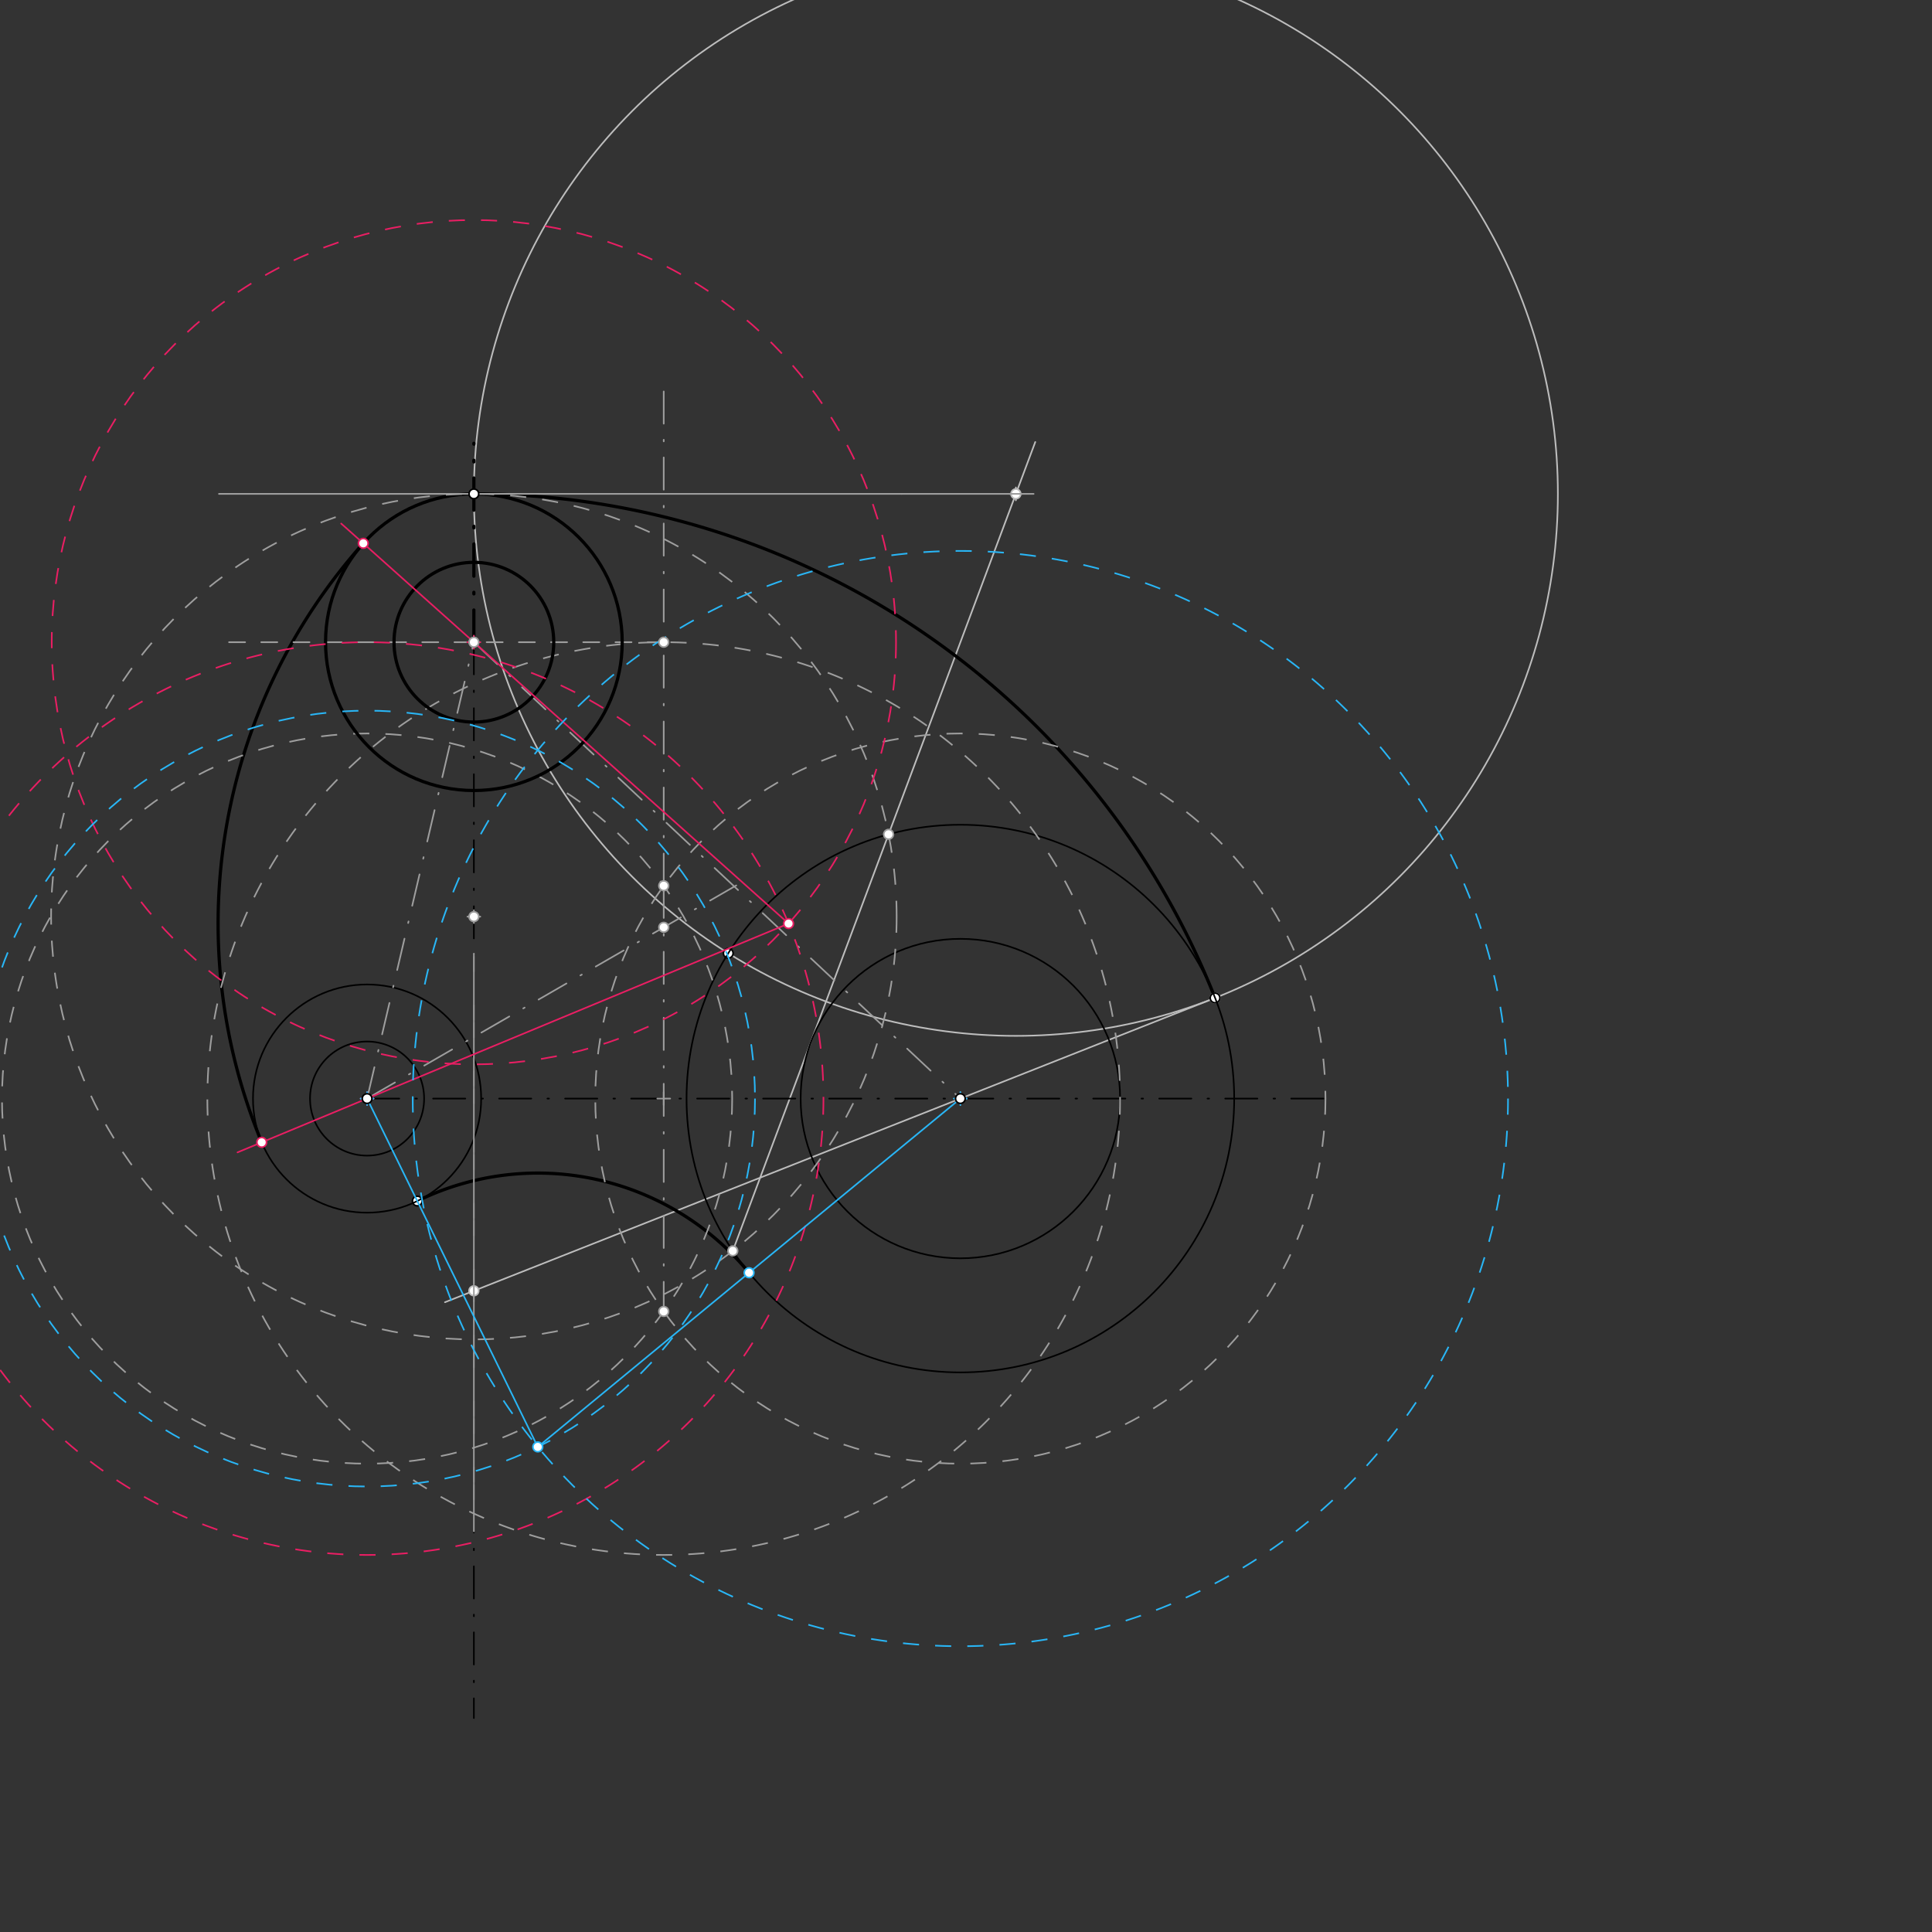 <svg xmlns="http://www.w3.org/2000/svg" class="svg--816" height="100%" preserveAspectRatio="xMidYMid meet" viewBox="0 0 1200 1200" width="100%"><rect x="0" y="0" width="1200" height="1200" fill="#333333" stroke="none"/><defs><marker id="marker-arrow" markerHeight="16" markerUnits="userSpaceOnUse" markerWidth="24" orient="auto-start-reverse" refX="24" refY="4" viewBox="0 0 24 8"><path d="M 0 0 L 24 4 L 0 8 z" stroke="inherit"></path></marker></defs><g class="aux-layer--949"><g class="element--733"><line stroke="#000000" stroke-dasharray="20, 10, 1, 10" stroke-linecap="round" stroke-width="1" x1="294.331" x2="294.331" y1="398.879" y2="1067.125"></line></g><g class="element--733"><line stroke="#BDBDBD" stroke-dasharray="none" stroke-linecap="round" stroke-width="1" x1="551.897" x2="455.151" y1="518.219" y2="776.927"></line></g><g class="element--733"><line stroke="#BDBDBD" stroke-dasharray="none" stroke-linecap="round" stroke-width="1" x1="551.897" x2="643.025" y1="518.219" y2="274.533"></line></g><g class="element--733"><g class="center--a87"><line x1="626.976" y1="306.753" x2="634.976" y2="306.753" stroke="#BDBDBD" stroke-width="1" stroke-linecap="round"></line><line x1="630.976" y1="302.753" x2="630.976" y2="310.753" stroke="#BDBDBD" stroke-width="1" stroke-linecap="round"></line><circle class="hit--87b" cx="630.976" cy="306.753" r="4" stroke="none" fill="transparent"></circle></g><circle cx="630.976" cy="306.753" fill="none" r="336.645" stroke="#BDBDBD" stroke-dasharray="none" stroke-width="1"></circle></g><g class="element--733"><line stroke="#BDBDBD" stroke-dasharray="none" stroke-linecap="round" stroke-width="1" x1="754.683" x2="596.504" y1="619.845" y2="682.344"></line></g><g class="element--733"><line stroke="#BDBDBD" stroke-dasharray="none" stroke-linecap="round" stroke-width="1" x1="596.504" x2="276.378" y1="682.344" y2="808.831"></line></g><g class="element--733"><path d="M 294.331 306.753 A 494.984 494.984 0 0 1 754.683 619.845" fill="none" stroke="#000000" stroke-dasharray="none" stroke-linecap="round" stroke-width="2"></path></g><g class="element--733"><path d="M 225.654 337.474 A 354.331 354.331 0 0 0 162.551 709.517" fill="none" stroke="#000000" stroke-dasharray="none" stroke-linecap="round" stroke-width="2"></path></g><g class="element--733"><path d="M 259.184 745.98 A 170.079 170.079 0 0 1 465.265 790.525" fill="none" stroke="#000000" stroke-dasharray="none" stroke-linecap="round" stroke-width="2"></path></g><g class="element--733"><circle cx="630.976" cy="306.753" r="3" stroke="#BDBDBD" stroke-width="1" fill="#ffffff"></circle>}</g><g class="element--733"><circle cx="754.683" cy="619.845" r="3" stroke="#BDBDBD" stroke-width="1" fill="#ffffff"></circle>}</g><g class="element--733"><circle cx="452.344" cy="592.096" r="3" stroke="#000000" stroke-width="1" fill="#ffffff"></circle>}</g><g class="element--733"><circle cx="754.683" cy="619.845" r="3" stroke="#000000" stroke-width="1" fill="#ffffff"></circle>}</g><g class="element--733"><circle cx="294.331" cy="801.737" r="3" stroke="#BDBDBD" stroke-width="1" fill="#ffffff"></circle>}</g><g class="element--733"><circle cx="259.184" cy="745.98" r="3" stroke="#000000" stroke-width="1" fill="#ffffff"></circle>}</g></g><g class="main-layer--75a"><g class="element--733"><g class="center--a87"><line x1="224" y1="682.344" x2="232" y2="682.344" stroke="#000000" stroke-width="1" stroke-linecap="round"></line><line x1="228" y1="678.344" x2="228" y2="686.344" stroke="#000000" stroke-width="1" stroke-linecap="round"></line><circle class="hit--87b" cx="228" cy="682.344" r="4" stroke="none" fill="transparent"></circle></g><circle cx="228" cy="682.344" fill="none" r="70.866" stroke="#000000" stroke-dasharray="none" stroke-width="1"></circle></g><g class="element--733"><g class="center--a87"><line x1="224" y1="682.344" x2="232" y2="682.344" stroke="#000000" stroke-width="1" stroke-linecap="round"></line><line x1="228" y1="678.344" x2="228" y2="686.344" stroke="#000000" stroke-width="1" stroke-linecap="round"></line><circle class="hit--87b" cx="228" cy="682.344" r="4" stroke="none" fill="transparent"></circle></g><circle cx="228" cy="682.344" fill="none" r="35.433" stroke="#000000" stroke-dasharray="none" stroke-width="1"></circle></g><g class="element--733"><line stroke="#000000" stroke-dasharray="20, 10, 1, 10" stroke-linecap="round" stroke-width="1" x1="228" x2="831" y1="682.344" y2="682.344"></line></g><g class="element--733"><g class="center--a87"><line x1="592.504" y1="682.344" x2="600.504" y2="682.344" stroke="#000000" stroke-width="1" stroke-linecap="round"></line><line x1="596.504" y1="678.344" x2="596.504" y2="686.344" stroke="#000000" stroke-width="1" stroke-linecap="round"></line><circle class="hit--87b" cx="596.504" cy="682.344" r="4" stroke="none" fill="transparent"></circle></g><circle cx="596.504" cy="682.344" fill="none" r="99.213" stroke="#000000" stroke-dasharray="none" stroke-width="1"></circle></g><g class="element--733"><g class="center--a87"><line x1="592.504" y1="682.344" x2="600.504" y2="682.344" stroke="#000000" stroke-width="1" stroke-linecap="round"></line><line x1="596.504" y1="678.344" x2="596.504" y2="686.344" stroke="#000000" stroke-width="1" stroke-linecap="round"></line><circle class="hit--87b" cx="596.504" cy="682.344" r="4" stroke="none" fill="transparent"></circle></g><circle cx="596.504" cy="682.344" fill="none" r="170.079" stroke="#000000" stroke-dasharray="none" stroke-width="1"></circle></g><g class="element--733"><g class="center--a87"><line x1="224" y1="682.344" x2="232" y2="682.344" stroke="#9E9E9E" stroke-width="1" stroke-linecap="round"></line><line x1="228" y1="678.344" x2="228" y2="686.344" stroke="#9E9E9E" stroke-width="1" stroke-linecap="round"></line><circle class="hit--87b" cx="228" cy="682.344" r="4" stroke="none" fill="transparent"></circle></g><circle cx="228" cy="682.344" fill="none" r="226.772" stroke="#9E9E9E" stroke-dasharray="10" stroke-width="1"></circle></g><g class="element--733"><g class="center--a87"><line x1="592.504" y1="682.344" x2="600.504" y2="682.344" stroke="#9E9E9E" stroke-width="1" stroke-linecap="round"></line><line x1="596.504" y1="678.344" x2="596.504" y2="686.344" stroke="#9E9E9E" stroke-width="1" stroke-linecap="round"></line><circle class="hit--87b" cx="596.504" cy="682.344" r="4" stroke="none" fill="transparent"></circle></g><circle cx="596.504" cy="682.344" fill="none" r="226.772" stroke="#9E9E9E" stroke-dasharray="10" stroke-width="1"></circle></g><g class="element--733"><line stroke="#9E9E9E" stroke-dasharray="20, 10, 1, 10" stroke-linecap="round" stroke-width="1" x1="412.252" x2="412.252" y1="550.145" y2="814.543"></line></g><g class="element--733"><line stroke="#9E9E9E" stroke-dasharray="20, 10, 1, 10" stroke-linecap="round" stroke-width="1" x1="412.252" x2="412.252" y1="550.145" y2="236.344"></line></g><g class="element--733"><line stroke="#9E9E9E" stroke-dasharray="20, 10, 1, 10" stroke-linecap="round" stroke-width="1" x1="228" x2="457.31" y1="682.344" y2="549.952"></line></g><g class="element--733"><g class="center--a87"><line x1="408.252" y1="682.344" x2="416.252" y2="682.344" stroke="#9E9E9E" stroke-width="1" stroke-linecap="round"></line><line x1="412.252" y1="678.344" x2="412.252" y2="686.344" stroke="#9E9E9E" stroke-width="1" stroke-linecap="round"></line><circle class="hit--87b" cx="412.252" cy="682.344" r="4" stroke="none" fill="transparent"></circle></g><circle cx="412.252" cy="682.344" fill="none" r="283.465" stroke="#9E9E9E" stroke-dasharray="10" stroke-width="1"></circle></g><g class="element--733"><line stroke="#9E9E9E" stroke-dasharray="10" stroke-linecap="round" stroke-width="1" x1="412.252" x2="136" y1="398.879" y2="398.879"></line></g><g class="element--733"><line stroke="#9E9E9E" stroke-dasharray="20, 10, 1, 10" stroke-linecap="round" stroke-width="1" x1="228" x2="294.331" y1="682.344" y2="398.879"></line></g><g class="element--733"><line stroke="#9E9E9E" stroke-dasharray="20, 10, 1, 10" stroke-linecap="round" stroke-width="1" x1="294.331" x2="596.504" y1="398.879" y2="682.344"></line></g><g class="element--733"><g class="center--a87"><line x1="290.331" y1="398.879" x2="298.331" y2="398.879" stroke="#000000" stroke-width="1" stroke-linecap="round"></line><line x1="294.331" y1="394.879" x2="294.331" y2="402.879" stroke="#000000" stroke-width="1" stroke-linecap="round"></line><circle class="hit--87b" cx="294.331" cy="398.879" r="4" stroke="none" fill="transparent"></circle></g><circle cx="294.331" cy="398.879" fill="none" r="49.606" stroke="#000000" stroke-dasharray="none" stroke-width="2"></circle></g><g class="element--733"><g class="center--a87"><line x1="290.331" y1="398.879" x2="298.331" y2="398.879" stroke="#000000" stroke-width="1" stroke-linecap="round"></line><line x1="294.331" y1="394.879" x2="294.331" y2="402.879" stroke="#000000" stroke-width="1" stroke-linecap="round"></line><circle class="hit--87b" cx="294.331" cy="398.879" r="4" stroke="none" fill="transparent"></circle></g><circle cx="294.331" cy="398.879" fill="none" r="92.126" stroke="#000000" stroke-dasharray="none" stroke-width="2"></circle></g><g class="element--733"><line stroke="#000000" stroke-dasharray="20, 10, 1, 10" stroke-linecap="round" stroke-width="2" x1="294.331" x2="294.331" y1="398.879" y2="275.344"></line></g><g class="element--733"><line stroke="#9E9E9E" stroke-dasharray="none" stroke-linecap="round" stroke-width="1" x1="294.331" x2="560" y1="306.753" y2="306.753"></line></g><g class="element--733"><line stroke="#9E9E9E" stroke-dasharray="none" stroke-linecap="round" stroke-width="1" x1="294.331" x2="136" y1="306.753" y2="306.753"></line></g><g class="element--733"><line stroke="#9E9E9E" stroke-dasharray="none" stroke-linecap="round" stroke-width="1" x1="560" x2="642" y1="306.753" y2="306.753"></line></g><g class="element--733"><line stroke="#9E9E9E" stroke-dasharray="none" stroke-linecap="round" stroke-width="1" x1="294.331" x2="294.331" y1="592.344" y2="951.125"></line></g><g class="element--733"><g class="center--a87"><line x1="290.331" y1="569.344" x2="298.331" y2="569.344" stroke="#9E9E9E" stroke-width="1" stroke-linecap="round"></line><line x1="294.331" y1="565.344" x2="294.331" y2="573.344" stroke="#9E9E9E" stroke-width="1" stroke-linecap="round"></line><circle class="hit--87b" cx="294.331" cy="569.344" r="4" stroke="none" fill="transparent"></circle></g><circle cx="294.331" cy="569.344" fill="none" r="262.591" stroke="#9E9E9E" stroke-dasharray="10" stroke-width="1"></circle></g><g class="element--733"><g class="center--a87"><line x1="290.331" y1="398.879" x2="298.331" y2="398.879" stroke="#9E9E9E" stroke-width="1" stroke-linecap="round"></line><line x1="294.331" y1="394.879" x2="294.331" y2="402.879" stroke="#9E9E9E" stroke-width="1" stroke-linecap="round"></line><circle class="hit--87b" cx="294.331" cy="398.879" r="4" stroke="none" fill="transparent"></circle></g><circle cx="294.331" cy="398.879" fill="none" r="2622.047" stroke="#9E9E9E" stroke-dasharray="10" stroke-width="1"></circle></g><g class="element--733"><g class="center--a87"><line x1="290.331" y1="398.879" x2="298.331" y2="398.879" stroke="#E91E63" stroke-width="1" stroke-linecap="round"></line><line x1="294.331" y1="394.879" x2="294.331" y2="402.879" stroke="#E91E63" stroke-width="1" stroke-linecap="round"></line><circle class="hit--87b" cx="294.331" cy="398.879" r="4" stroke="none" fill="transparent"></circle></g><circle cx="294.331" cy="398.879" fill="none" r="262.205" stroke="#E91E63" stroke-dasharray="10" stroke-width="1"></circle></g><g class="element--733"><g class="center--a87"><line x1="224" y1="682.344" x2="232" y2="682.344" stroke="#E91E63" stroke-width="1" stroke-linecap="round"></line><line x1="228" y1="678.344" x2="228" y2="686.344" stroke="#E91E63" stroke-width="1" stroke-linecap="round"></line><circle class="hit--87b" cx="228" cy="682.344" r="4" stroke="none" fill="transparent"></circle></g><circle cx="228" cy="682.344" fill="none" r="283.465" stroke="#E91E63" stroke-dasharray="10" stroke-width="1"></circle></g><g class="element--733"><line stroke="#E91E63" stroke-dasharray="none" stroke-linecap="round" stroke-width="1" x1="489.797" x2="294.331" y1="573.649" y2="398.879"></line></g><g class="element--733"><line stroke="#E91E63" stroke-dasharray="none" stroke-linecap="round" stroke-width="1" x1="489.797" x2="228" y1="573.649" y2="682.344"></line></g><g class="element--733"><line stroke="#E91E63" stroke-dasharray="none" stroke-linecap="round" stroke-width="1" x1="294.331" x2="211.913" y1="398.879" y2="325.188"></line></g><g class="element--733"><line stroke="#E91E63" stroke-dasharray="none" stroke-linecap="round" stroke-width="1" x1="228" x2="147.533" y1="682.344" y2="715.753"></line></g><g class="element--733"><g class="center--a87"><line x1="592.504" y1="682.344" x2="600.504" y2="682.344" stroke="#29B6F6" stroke-width="1" stroke-linecap="round"></line><line x1="596.504" y1="678.344" x2="596.504" y2="686.344" stroke="#29B6F6" stroke-width="1" stroke-linecap="round"></line><circle class="hit--87b" cx="596.504" cy="682.344" r="4" stroke="none" fill="transparent"></circle></g><circle cx="596.504" cy="682.344" fill="none" r="340.157" stroke="#29B6F6" stroke-dasharray="10" stroke-width="1"></circle></g><g class="element--733"><g class="center--a87"><line x1="224" y1="682.344" x2="232" y2="682.344" stroke="#29B6F6" stroke-width="1" stroke-linecap="round"></line><line x1="228" y1="678.344" x2="228" y2="686.344" stroke="#29B6F6" stroke-width="1" stroke-linecap="round"></line><circle class="hit--87b" cx="228" cy="682.344" r="4" stroke="none" fill="transparent"></circle></g><circle cx="228" cy="682.344" fill="none" r="240.945" stroke="#29B6F6" stroke-dasharray="10" stroke-width="1"></circle></g><g class="element--733"><line stroke="#29B6F6" stroke-dasharray="none" stroke-linecap="round" stroke-width="1" x1="228" x2="334.027" y1="682.344" y2="898.706"></line></g><g class="element--733"><line stroke="#29B6F6" stroke-dasharray="none" stroke-linecap="round" stroke-width="1" x1="334.027" x2="596.504" y1="898.706" y2="682.344"></line></g><g class="element--733"><circle cx="228" cy="682.344" r="3" stroke="#000000" stroke-width="1" fill="#ffffff"></circle>}</g><g class="element--733"><circle cx="596.504" cy="682.344" r="3" stroke="#000000" stroke-width="1" fill="#ffffff"></circle>}</g><g class="element--733"><circle cx="412.252" cy="550.145" r="3" stroke="#9E9E9E" stroke-width="1" fill="#ffffff"></circle>}</g><g class="element--733"><circle cx="412.252" cy="814.543" r="3" stroke="#9E9E9E" stroke-width="1" fill="#ffffff"></circle>}</g><g class="element--733"><circle cx="412.252" cy="575.966" r="3" stroke="#9E9E9E" stroke-width="1" fill="#ffffff"></circle>}</g><g class="element--733"><circle cx="412.252" cy="398.879" r="3" stroke="#9E9E9E" stroke-width="1" fill="#ffffff"></circle>}</g><g class="element--733"><circle cx="294.331" cy="398.879" r="3" stroke="#9E9E9E" stroke-width="1" fill="#ffffff"></circle>}</g><g class="element--733"><circle cx="294.331" cy="306.753" r="3" stroke="#000000" stroke-width="1" fill="#ffffff"></circle>}</g><g class="element--733"><circle cx="294.331" cy="569.344" r="3" stroke="#9E9E9E" stroke-width="1" fill="#ffffff"></circle>}</g><g class="element--733"><circle cx="551.897" cy="518.219" r="3" stroke="#9E9E9E" stroke-width="1" fill="#ffffff"></circle>}</g><g class="element--733"><circle cx="455.151" cy="776.927" r="3" stroke="#9E9E9E" stroke-width="1" fill="#ffffff"></circle>}</g><g class="element--733"><circle cx="489.797" cy="573.649" r="3" stroke="#E91E63" stroke-width="1" fill="#ffffff"></circle>}</g><g class="element--733"><circle cx="225.654" cy="337.474" r="3" stroke="#E91E63" stroke-width="1" fill="#ffffff"></circle>}</g><g class="element--733"><circle cx="162.551" cy="709.517" r="3" stroke="#E91E63" stroke-width="1" fill="#ffffff"></circle>}</g><g class="element--733"><circle cx="334.027" cy="898.706" r="3" stroke="#29B6F6" stroke-width="1" fill="#ffffff"></circle>}</g><g class="element--733"><circle cx="465.265" cy="790.525" r="3" stroke="#29B6F6" stroke-width="1" fill="#ffffff"></circle>}</g></g><g class="snaps-layer--ac6"></g><g class="temp-layer--52d"></g></svg>